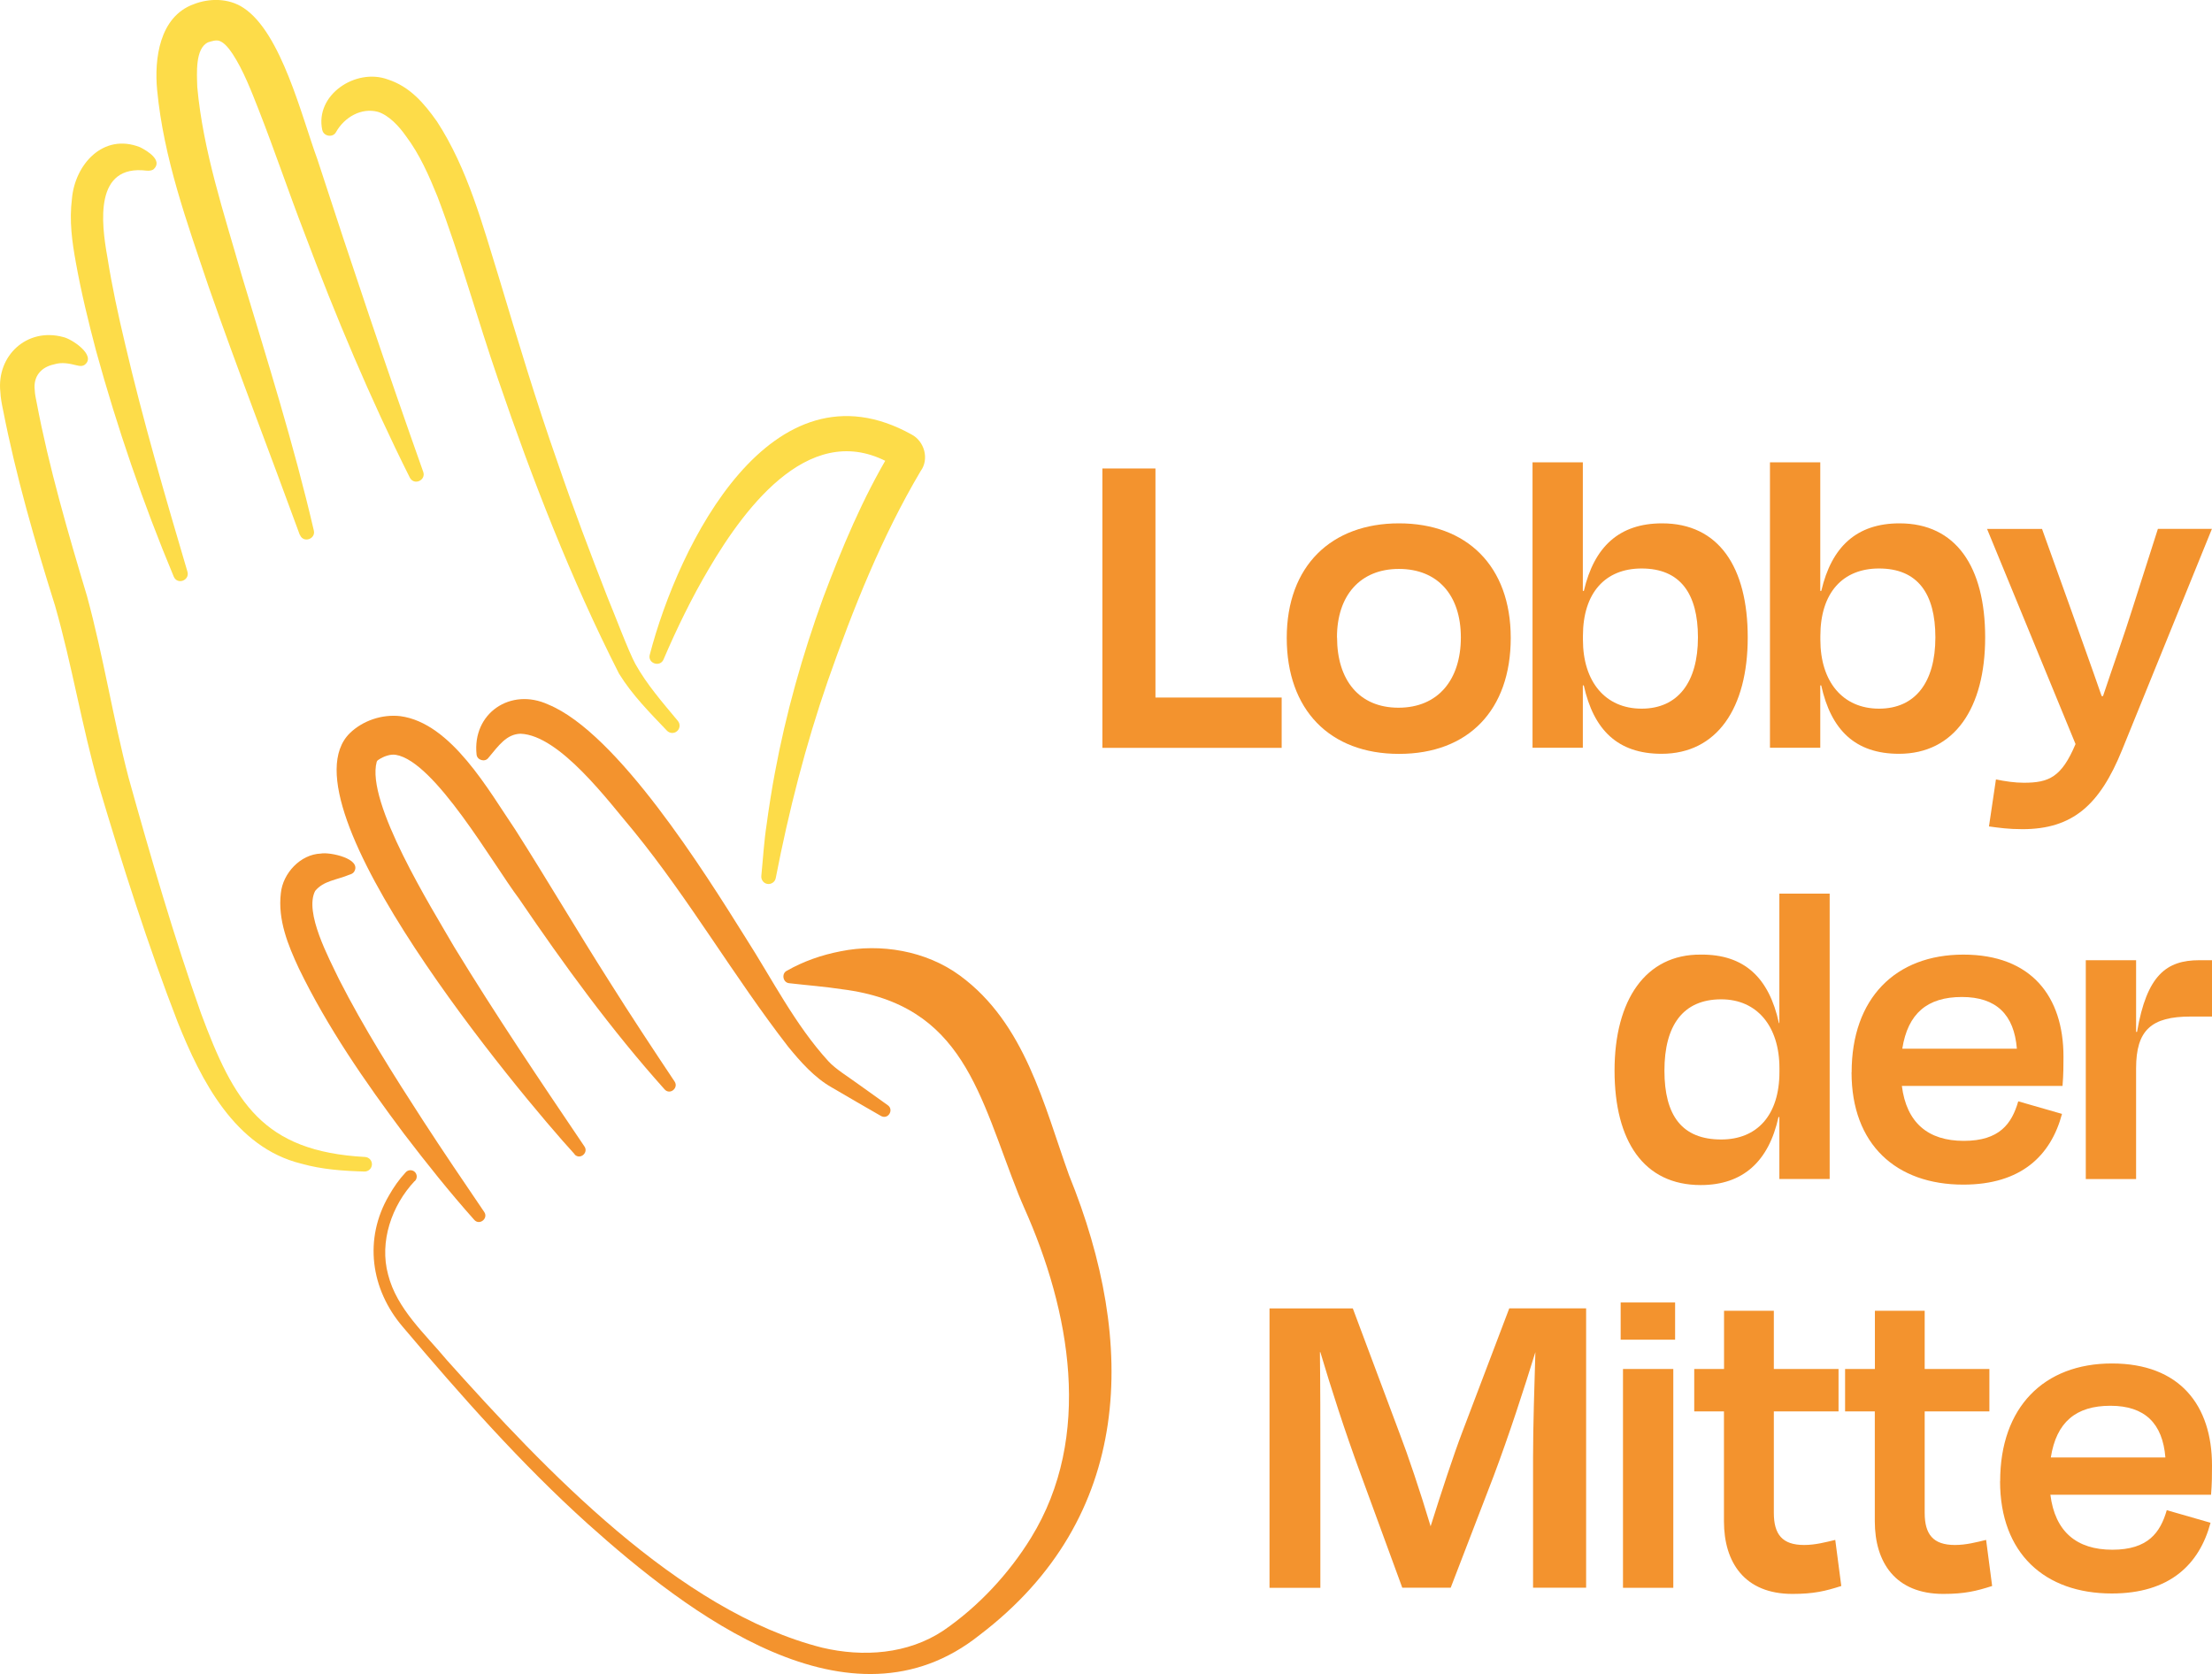 <?xml version="1.0" encoding="UTF-8"?>
<svg id="Ebene_1" data-name="Ebene 1" xmlns="http://www.w3.org/2000/svg" viewBox="0 0 256.76 194.32">
  <defs>
    <style>
      .cls-1 {
        fill: #f3932e;
      }

      .cls-1, .cls-2 {
        stroke-width: 0px;
      }

      .cls-2 {
        fill: #fddc49;
      }
    </style>
  </defs>
  <g>
    <path class="cls-2" d="M34.8,62.09c-3.51-9.62-7.21-19.14-10.6-28.86-2.49-7.41-5.2-14.84-5.96-22.79-.34-3.55.24-8.5,4.24-9.95,1.8-.71,4.05-.73,5.78.42,4.4,2.88,6.76,12.64,8.57,17.55,3.95,12.14,8.02,24.26,12.3,36.32.33.96-1.05,1.62-1.56.66-4.6-9.2-8.6-18.7-12.21-28.33-1.85-4.79-3.49-9.67-5.33-14.36-.86-2.19-1.78-4.58-3.02-6.48-.43-.64-.96-1.33-1.56-1.53-.41-.12-.88.04-1.29.17-1.52.69-1.31,3.62-1.26,5.2.67,7.39,3.1,14.65,5.16,21.86,2.94,9.78,6.04,19.59,8.37,29.62.23.98-1.23,1.5-1.62.48h0Z"/>
    <path class="cls-2" d="M37.41,15.11c-.89-4.11,3.9-7.25,7.6-5.89,2.59.84,4.22,2.78,5.71,4.88,3.57,5.48,5.3,12.02,7.2,18.14,2.16,7.18,4.3,14.33,6.79,21.4,1.81,5.31,3.8,10.55,5.84,15.78.67,1.57,2.4,6.2,3.21,7.67,1.33,2.38,3.15,4.46,4.92,6.59.31.36.26.9-.1,1.2-.34.29-.85.26-1.16-.06-1.97-2.07-4.04-4.14-5.57-6.63-5.56-10.94-10.05-22.5-14.01-34.09-2.43-7.04-4.43-14.37-7.06-21.28-.99-2.44-2.07-4.91-3.66-7.02-.78-1.12-1.97-2.42-3.26-2.82-1.93-.51-3.89.63-4.86,2.36-.36.67-1.42.49-1.58-.22h0Z"/>
    <path class="cls-2" d="M75.42,76.01c3.34-12.84,14.13-34.63,30.4-25.57,1.48.78,2.07,2.85,1.04,4.25-4.51,7.62-7.83,15.95-10.78,24.37-2.57,7.43-4.52,15.07-6.03,22.84-.07.47-.53.79-1,.7-.43-.08-.72-.49-.68-.92.2-1.99.31-4.01.62-5.99.19-1.5.66-4.47.95-5.95,1.28-6.91,3.21-13.75,5.61-20.35,2.18-5.8,4.6-11.6,7.82-16.95,0,0,.05-.09.05-.09l.03-.04c-.36.52-.28,1.38.28,1.72-9.35-5.7-17.11,4.61-21.45,12-1.98,3.35-3.72,6.92-5.26,10.52-.4.94-1.86.46-1.6-.55h0Z"/>
    <path class="cls-2" d="M17.03,19.81c-6.08-.75-5.3,5.98-4.56,10.07.53,3.36,1.25,6.68,2.04,10,2.08,8.9,4.66,17.72,7.25,26.49.28.99-1.16,1.56-1.59.57-3.57-8.55-6.56-17.28-9.02-26.22-.89-3.37-1.72-6.77-2.34-10.22-.45-2.47-.78-4.86-.46-7.42.34-3.96,3.61-7.69,7.91-5.99.82.41,2.65,1.51,1.6,2.53-.24.21-.55.2-.84.19h0Z"/>
    <path class="cls-2" d="M8.95,42.42c-.93-.23-1.77-.41-2.69-.12-1.51.32-2.41,1.41-2.23,2.97.02.47.13,1.02.23,1.48,1.39,7.39,3.67,15.22,5.84,22.45,1.91,7.01,3.01,14.14,4.83,21.09,2.5,8.98,5.29,18.56,8.4,27.33,3.83,10.3,7.14,16.04,19.05,16.68.47.03.83.44.79.91-.04.45-.42.79-.87.78-2.47-.07-4.94-.24-7.35-.92-7.69-1.9-11.62-9.66-14.32-16.41-3.45-8.9-6.44-18.31-9.16-27.45-1.97-6.93-3.12-14.06-5.08-20.9-2.34-7.45-4.54-15.06-6.04-22.74-.14-.64-.28-1.41-.31-2.07-.45-4.21,3.08-7.51,7.28-6.38.99.2,3.89,2.12,2.53,3.21-.27.2-.6.17-.89.09h0Z"/>
  </g>
  <g>
    <path class="cls-1" d="M66.71,133.99c-6.36-6.94-34.4-40.61-26.12-48.87,1.53-1.49,3.78-2.23,5.88-1.99,5.93.79,10.27,8.67,13.34,13.17,3.73,5.86,7.23,11.83,10.95,17.67,2.45,3.9,4.99,7.74,7.55,11.58.48.73-.53,1.59-1.16.91-6.2-6.92-11.7-14.49-16.91-22.15-3.03-4.02-9.76-15.93-14.29-16.69-.6-.1-1.38.14-2.04.59-.05.02-.05.06-.1.08-.02.06-.06.06-.08.13-1.3,4.7,6.4,17.02,9.01,21.53,4.77,7.82,9.93,15.48,15.1,23.13.5.72-.51,1.6-1.15.92h0Z"/>
    <path class="cls-1" d="M55.32,87.6c-.52-4.82,3.96-7.83,8.32-5.82,8.04,3.3,18.17,19.5,22.9,27.06,3.1,4.84,5.74,10.1,9.61,14.34.85.93,2.31,1.81,3.33,2.56,0,0,3.58,2.56,3.58,2.56.72.52.04,1.7-.8,1.24-1.34-.76-4.45-2.57-5.71-3.31-2.02-1.14-3.66-3.01-5.08-4.75-6.31-8.15-11.42-17.03-17.89-24.98-2.89-3.41-8.6-11.17-13.17-11.33-1.62.06-2.5,1.34-3.72,2.8-.39.54-1.31.27-1.37-.38h0Z"/>
    <path class="cls-1" d="M40.62,101.51c-1.58.66-3.05.71-4.04,1.91-1.28,2.49,1.61,7.82,2.78,10.27,2.85,5.6,6.31,11.08,9.73,16.36,2.32,3.57,4.72,7.11,7.12,10.64.5.73-.54,1.6-1.16.91-2.87-3.22-5.55-6.58-8.16-10-4.53-6.05-8.89-12.36-12.2-19.19-1.25-2.68-2.46-5.63-2.09-8.73.23-2.31,2.27-4.51,4.64-4.6,1.02-.2,4.81.59,3.86,2.12-.12.17-.3.26-.49.32h0Z"/>
    <path class="cls-1" d="M48.12,137.11c-2.65,2.82-4.11,7.03-3.07,10.85,1.01,3.98,4.27,6.85,6.83,9.93,11.25,12.56,26.86,29.15,43.56,33.37,4.76,1.12,9.94.76,14.07-1.99,4.07-2.79,7.62-6.62,10.17-10.77,7.24-11.75,4.54-26.37-.81-38.33-.17-.36-.47-1.12-.63-1.49-4.57-11.48-6.33-22.08-20.51-23.85-2.01-.31-4.05-.46-6.12-.7-.73-.06-.93-1.11-.29-1.44,1.93-1.1,4.04-1.84,6.27-2.27,4.62-.93,9.89-.07,13.83,2.82,7.58,5.55,9.76,15.09,12.67,23.18,7.92,19.49,7.54,39.73-10.38,53.37-15.07,12.02-33.92-2.54-45.49-12.91-7.79-7.03-14.69-14.85-21.45-22.84-3.75-4.37-4.58-10.23-1.61-15.29.55-.96,1.15-1.83,1.94-2.68.28-.3.74-.31,1.04-.04.31.29.31.79,0,1.08h0Z"/>
  </g>
  <g>
    <path class="cls-1" d="M134.12,80.97h14.65v5.84h-20.81v-32.43h6.16v26.59Z"/>
    <path class="cls-1" d="M149.36,74.05c0-8.38,5.19-13.3,13.03-13.3s12.97,4.92,12.97,13.3-4.92,13.46-12.97,13.46-13.03-5.13-13.03-13.46ZM155.2,73.99c0,4.92,2.54,8.16,7.13,8.16s7.24-3.24,7.24-8.16-2.7-7.95-7.19-7.95-7.19,3.08-7.19,7.95Z"/>
    <path class="cls-1" d="M183.74,68.59h.11c1.19-5.13,4.11-7.84,9.08-7.84,6.54,0,9.94,5.03,9.94,13.24s-3.57,13.51-10,13.51c-5.08,0-7.89-2.76-9.03-7.94h-.11v7.24h-5.84v-33.13h5.84v14.92ZM197.09,73.99c0-5.08-2.05-8-6.54-8-4.21,0-6.81,2.81-6.81,7.84v.43c0,4.86,2.59,8,6.81,8s6.54-3.08,6.54-8.27Z"/>
    <path class="cls-1" d="M211.3,68.59h.11c1.19-5.13,4.11-7.84,9.08-7.84,6.54,0,9.94,5.03,9.94,13.24s-3.57,13.51-10,13.51c-5.08,0-7.89-2.76-9.03-7.94h-.11v7.24h-5.84v-33.13h5.84v14.92ZM224.65,73.99c0-5.08-2.05-8-6.54-8-4.21,0-6.81,2.81-6.81,7.84v.43c0,4.86,2.59,8,6.81,8s6.54-3.08,6.54-8.27Z"/>
    <path class="cls-1" d="M230.87,95.94l.81-5.46c1.14.22,2.16.38,3.24.38,2.92,0,4.38-.65,6-4.49l-10.27-24.97h6.38l3.3,9.19c1.03,2.92,2.43,6.76,3.62,10.21h.16c1.19-3.57,2.49-7.19,3.4-10.11l2.97-9.3h6.27l-10.43,25.67c-2.59,6.38-5.73,9.19-11.57,9.19-1.62,0-2.7-.16-3.89-.32Z"/>
  </g>
  <g>
    <path class="cls-1" d="M206.55,129.67h-.11c-1.13,5.13-4.11,7.89-9.03,7.89-6.59,0-10-5.08-10-13.29s3.62-13.51,10-13.46c5.08-.05,7.94,2.7,9.08,7.95h.05v-15.03h5.84v33.13h-5.84v-7.19ZM206.55,124.43v-.43c0-4.86-2.59-8-6.76-8-4.43,0-6.59,3.03-6.59,8.27s2.05,8,6.59,8c4.16,0,6.76-2.81,6.76-7.84Z"/>
    <path class="cls-1" d="M214.93,124.48c0-8.59,5.08-13.67,12.97-13.67s11.62,4.86,11.62,11.84c0,1.03,0,2.05-.11,3.4h-18.65c.54,4.27,3.03,6.38,7.19,6.38s5.57-2,6.32-4.59l5.08,1.46c-1.3,4.86-4.76,8.21-11.46,8.21-7.78,0-12.97-4.65-12.97-13.03ZM220.82,121.73h13.29c-.32-3.95-2.38-6-6.38-6s-6.27,1.89-6.92,6Z"/>
    <path class="cls-1" d="M242.11,136.86v-25.4h5.84v8.32h.11c1.13-6.59,3.41-8.32,7.24-8.32h1.46v6.54h-2.49c-4.54,0-6.32,1.57-6.32,6v12.86h-5.84Z"/>
  </g>
  <g>
    <path class="cls-1" d="M153.25,184.31h-5.89v-32.43h9.67l5.46,14.59c.86,2.22,2.38,6.7,3.57,10.7,1.24-3.95,2.7-8.38,3.67-10.92l5.46-14.38h8.92v32.43h-6.16v-15.03c0-3.78.16-8.54.27-12.32-1.3,4.22-3.03,9.57-4.86,14.43l-4.97,12.92h-5.62l-4.81-13.13c-1.89-5.13-3.46-10.05-4.7-14.21h-.05c.05,3.78.05,8.49.05,12.32v15.03Z"/>
    <path class="cls-1" d="M188.12,155.51v-4.32h6.32v4.32h-6.32ZM188.39,184.31v-25.4h5.84v25.4h-5.84Z"/>
    <path class="cls-1" d="M200.12,163.83h-3.46v-4.92h3.46v-6.76h5.78v6.76h7.51v4.92h-7.51v11.78c0,2.49.97,3.73,3.51,3.73,1.3,0,2.49-.32,3.62-.59l.7,5.35c-1.84.59-3.19.92-5.67.92-5.57,0-7.95-3.67-7.95-8.43v-12.75Z"/>
    <path class="cls-1" d="M217.63,163.83h-3.46v-4.92h3.46v-6.76h5.78v6.76h7.51v4.92h-7.51v11.78c0,2.49.97,3.73,3.51,3.73,1.3,0,2.49-.32,3.62-.59l.7,5.35c-1.84.59-3.19.92-5.67.92-5.57,0-7.95-3.67-7.95-8.43v-12.75Z"/>
    <path class="cls-1" d="M232.17,171.94c0-8.59,5.08-13.67,12.97-13.67s11.62,4.86,11.62,11.84c0,1.03,0,2.05-.11,3.4h-18.65c.54,4.27,3.03,6.38,7.19,6.38s5.57-2,6.32-4.59l5.08,1.46c-1.3,4.86-4.76,8.21-11.46,8.21-7.78,0-12.97-4.65-12.97-13.03ZM238.06,169.18h13.29c-.32-3.95-2.38-6-6.38-6s-6.27,1.89-6.92,6Z"/>
  </g>
</svg>